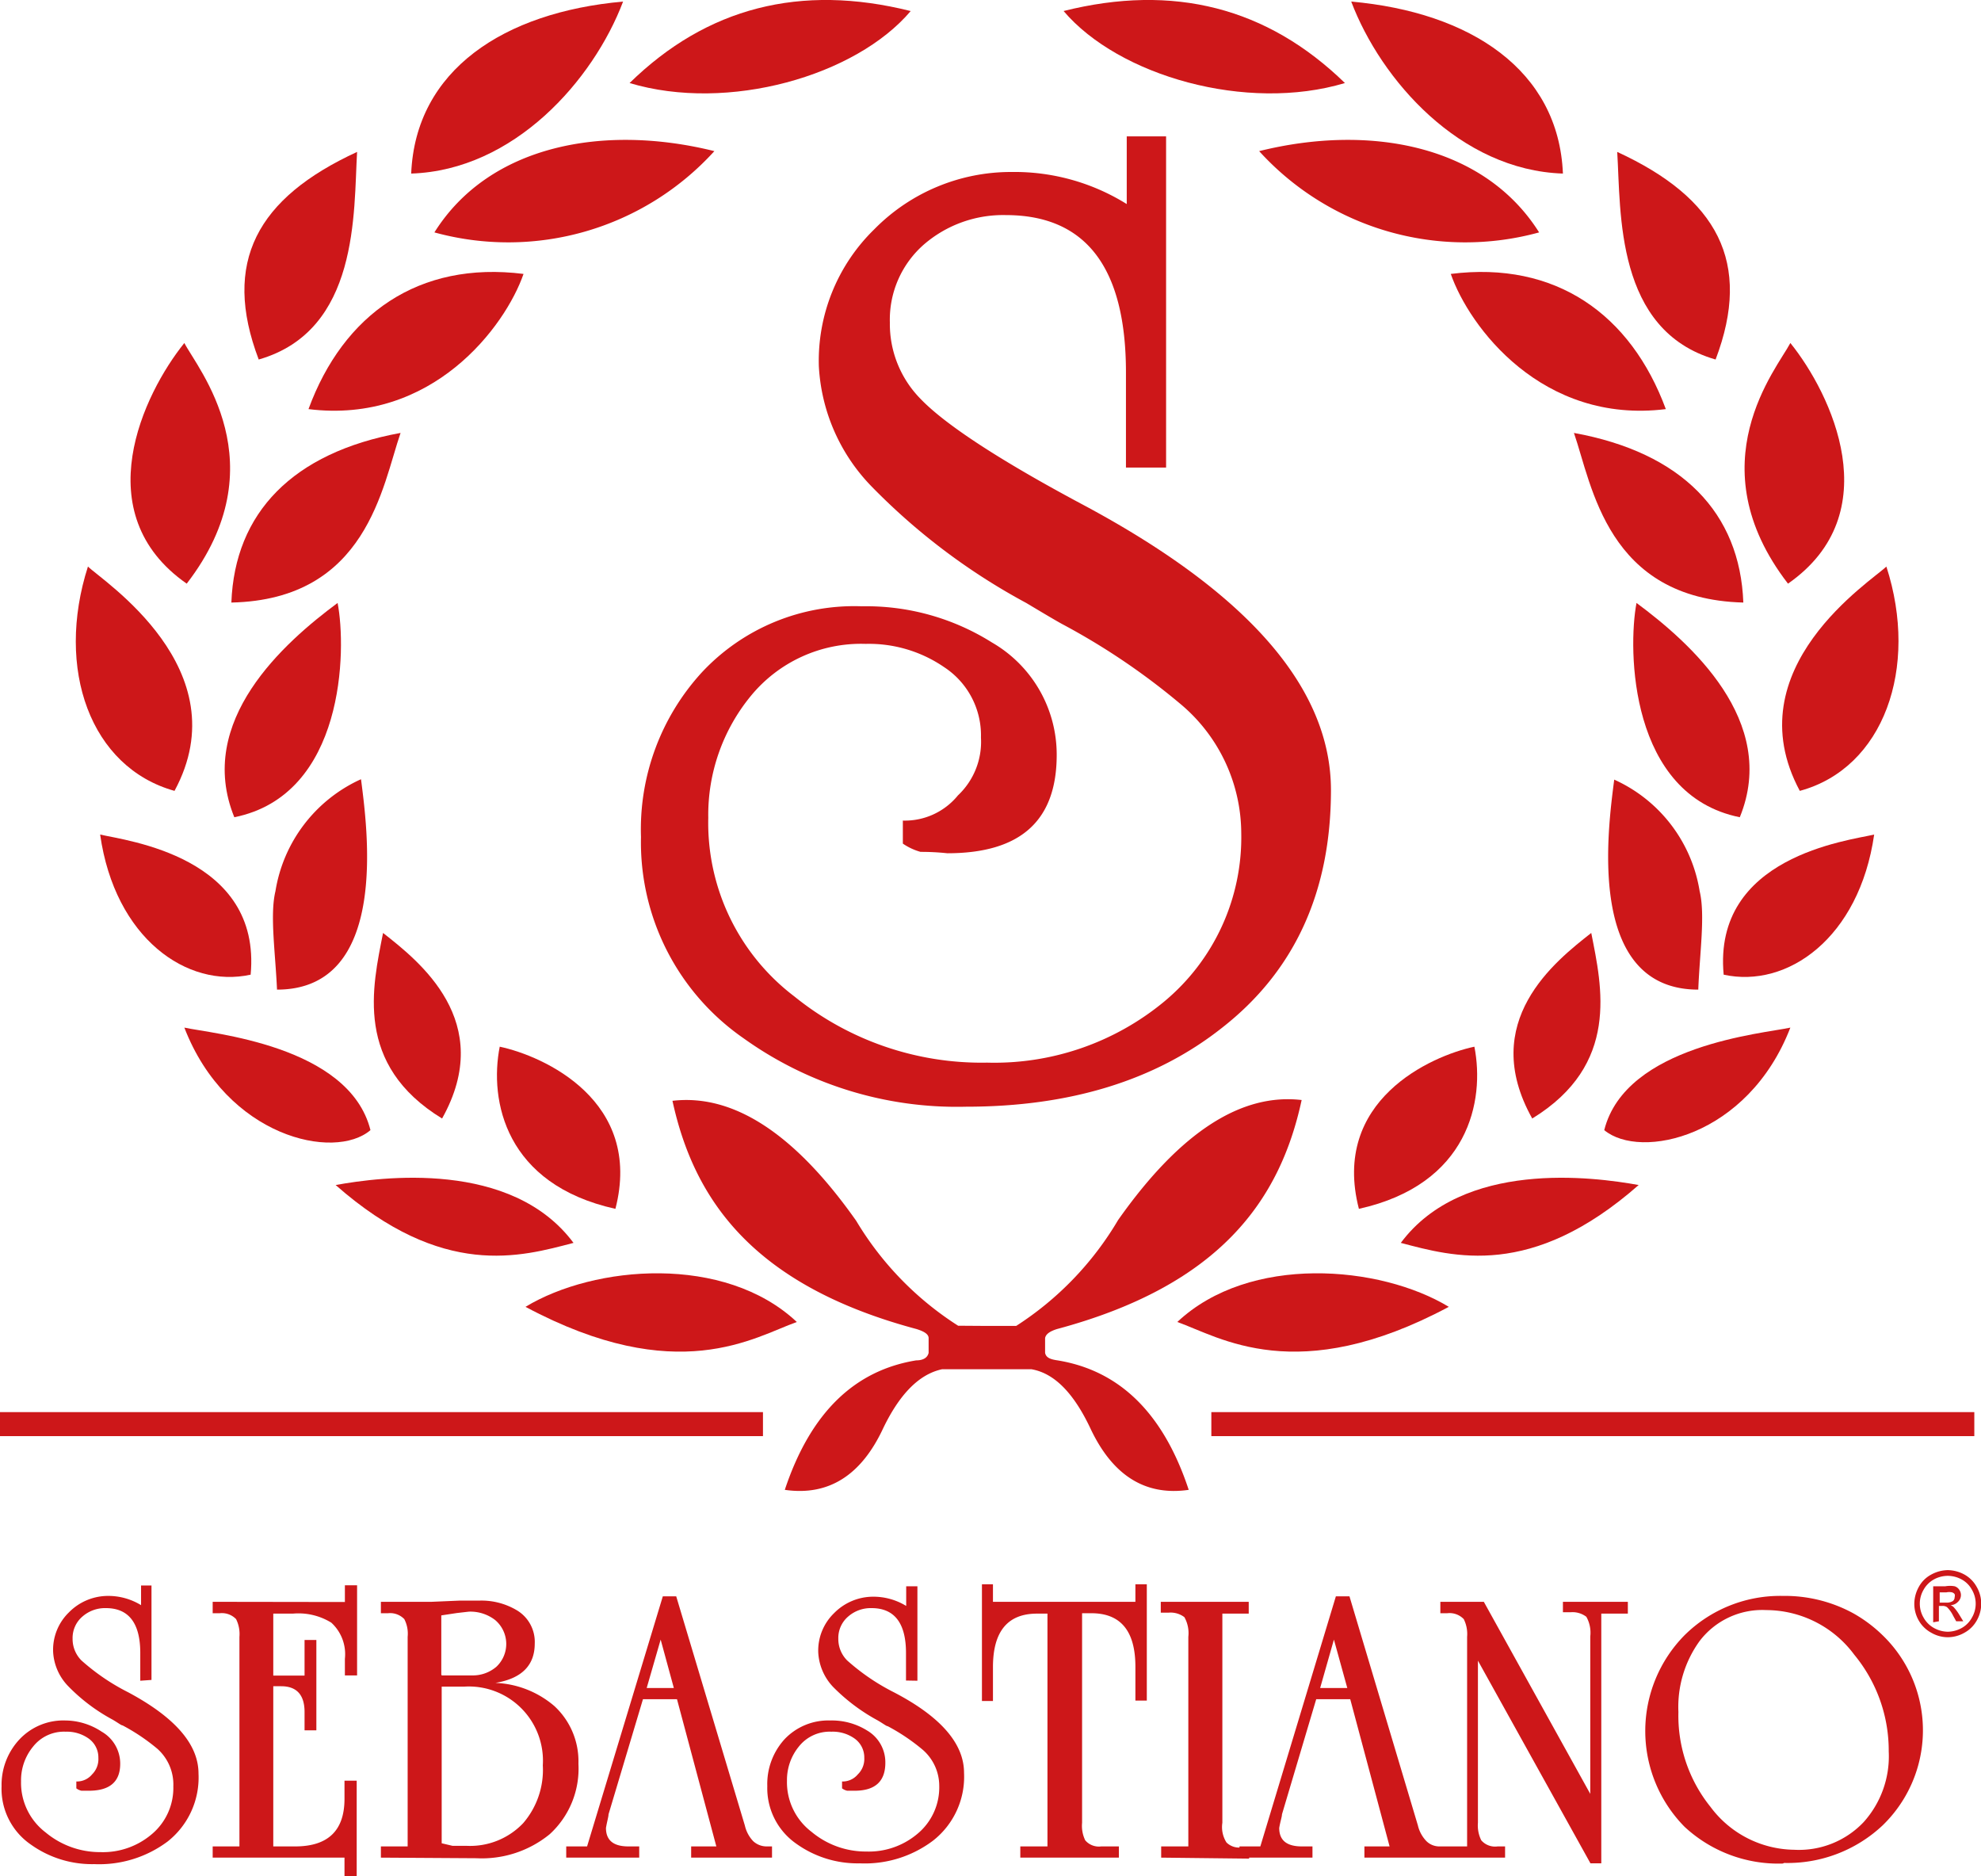 <svg xmlns="http://www.w3.org/2000/svg" viewBox="0 0 100.69 95.35"><defs><style>.a,.b{fill:#cd1719}.a{fill-rule:evenodd}</style></defs><title>Artboard 2</title><path class="a" d="M54.06.56q8.38-2.1,14.3,3.66c-5,1.5-11.5-.36-14.3-3.66Z"/><path class="a" d="M64,7.68c5.59-1.39,11.42-.33,14.23,4.13A14.16,14.16,0,0,1,64,7.68Z"/><path class="a" d="M68.68.08c6.06.54,10.54,3.48,10.76,8.74C74.22,8.65,70.19,4.07,68.68.08Z"/><path class="a" d="M82.2,7.72c5.08,2.34,6.88,5.6,5,10.55-5.11-1.47-4.81-7.49-5-10.55Z"/><path class="a" d="M73.74,13.92c5.33-.67,9.15,2.05,10.93,6.87-6.29.78-10-4.19-10.93-6.87Z"/><path class="a" d="M80,22c5.49,1,8.44,4.06,8.61,8.62C81.68,30.44,80.92,24.65,80,22Z"/><path class="a" d="M95.88,28.79c1.67,5.16-.14,10.25-4.4,11.4-3.35-6.24,3.69-10.69,4.4-11.4Z"/><path class="a" d="M91,17.43c2.08,2.58,5,8.66-.12,12.23-4.69-6.08-.55-10.94.12-12.23Z"/><path class="a" d="M83.18,30.64c2.7,2,7.25,6,5.25,10.89-5.61-1.13-5.7-8.52-5.25-10.89Z"/><path class="a" d="M82.05,39.62a7.53,7.53,0,0,1,4.34,5.67c.29,1.2,0,3.15-.07,5-5.78,0-4.57-8.32-4.27-10.69Z"/><path class="a" d="M95.26,42.41c-.76,5.27-4.42,7.83-7.65,7.12-.56-6,6.32-6.81,7.65-7.12Z"/><path class="a" d="M80.88,47.41c.54,2.74,1.47,6.69-3,9.43-2.76-4.93,1.18-8,3-9.43Z"/><path class="a" d="M74.94,53.19c.54,2.74-.28,7-5.87,8.24-1.42-5.5,3.65-7.77,5.87-8.24Z"/><path class="a" d="M91,52.22c-2.15,5.57-7.62,6.74-9.46,5.21,1.09-4.33,8.12-4.91,9.46-5.21Z"/><path class="a" d="M83.29,60.22c-5.46,4.8-9.43,3.64-12.09,2.94,3.15-4.23,9.77-3.36,12.09-2.94Z"/><path class="a" d="M73.64,66.41c-7.73,4.13-11.65,1.53-13.8.77,3.67-3.45,10.3-2.89,13.8-.77Z"/><path class="a" d="M46.28.56Q37.89-1.54,32,4.22c5,1.5,11.5-.36,14.29-3.66Z"/><path class="a" d="M36.31,7.68c-5.59-1.39-11.43-.33-14.23,4.13A14.16,14.16,0,0,0,36.31,7.68Z"/><path class="a" d="M31.67.08C25.61.62,21.12,3.56,20.9,8.82c5.23-.17,9.26-4.75,10.77-8.74Z"/><path class="a" d="M18.15,7.72c-5.08,2.34-6.88,5.6-5,10.55,5.12-1.47,4.82-7.49,5-10.55Z"/><path class="a" d="M26.61,13.92c-5.33-.67-9.16,2.05-10.93,6.87,6.29.78,10-4.19,10.93-6.87Z"/><path class="a" d="M20.36,22c-5.48,1-8.43,4.06-8.6,8.62,6.91-.15,7.67-5.94,8.6-8.62Z"/><path class="a" d="M4.47,28.79C2.8,34,4.6,39,8.87,40.19,12.22,34,5.18,29.5,4.47,28.79Z"/><path class="a" d="M9.37,17.43c-2.08,2.58-5,8.66.12,12.23,4.69-6.08.54-10.94-.12-12.23Z"/><path class="a" d="M17.16,30.64c-2.7,2-7.24,6-5.25,10.89,5.62-1.13,5.71-8.52,5.25-10.89Z"/><path class="a" d="M18.3,39.62A7.56,7.56,0,0,0,14,45.29c-.29,1.2,0,3.15.08,5,5.77,0,4.57-8.32,4.27-10.69Z"/><path class="a" d="M5.09,42.41c.75,5.27,4.42,7.83,7.65,7.12.56-6-6.32-6.81-7.65-7.12Z"/><path class="a" d="M19.47,47.41c-.54,2.74-1.48,6.69,3,9.43,2.76-4.93-1.18-8-3-9.43Z"/><path class="a" d="M25.4,53.19c-.54,2.74.28,7,5.88,8.24,1.42-5.5-3.66-7.77-5.88-8.24Z"/><path class="a" d="M9.37,52.22C11.52,57.79,17,59,18.83,57.43c-1.09-4.33-8.13-4.91-9.46-5.21Z"/><path class="a" d="M17.06,60.22c5.45,4.8,9.42,3.64,12.09,2.94C26,58.93,19.37,59.8,17.06,60.22Z"/><path class="a" d="M26.71,66.41c7.73,4.13,11.64,1.53,13.79.77-3.67-3.45-10.29-2.89-13.79-.77Z"/><path class="b" d="M57.23,23.76V18.93q0-8-6.11-8A6.16,6.16,0,0,0,47,12.39a5.07,5.07,0,0,0-1.77,4,5.42,5.42,0,0,0,1.57,3.89c1.24,1.29,4,3.11,8.34,5.42q12.52,6.72,12.51,14.47T62.1,52.24q-5.07,4-13,4a18.61,18.61,0,0,1-11.31-3.48,12.11,12.11,0,0,1-5.21-10.23,11.8,11.8,0,0,1,3.11-8.38,10.59,10.59,0,0,1,8.11-3.34,12,12,0,0,1,6.62,1.84,6.58,6.58,0,0,1,3.29,5.71c0,3.36-1.85,5-5.56,5a12.65,12.65,0,0,0-1.36-.07,3,3,0,0,1-.9-.42V41.7a3.48,3.48,0,0,0,2.8-1.28,3.74,3.74,0,0,0,1.17-2.94A4.14,4.14,0,0,0,48,33.91a6.76,6.76,0,0,0-4-1.19,7.24,7.24,0,0,0-5.84,2.65A9.52,9.52,0,0,0,36,41.56a11.07,11.07,0,0,0,4.38,9.08A15.12,15.12,0,0,0,50.17,54a13.54,13.54,0,0,0,9-3.1,10.85,10.85,0,0,0,3.92-8.58,8.6,8.6,0,0,0-3-6.47A34.7,34.7,0,0,0,54,31.72c-.26-.14-.87-.5-1.84-1.08a32.46,32.46,0,0,1-7.86-5.92,9.48,9.48,0,0,1-2.68-6.11,9.33,9.33,0,0,1,2.81-6.95,9.74,9.74,0,0,1,7-2.92,10.77,10.77,0,0,1,5.84,1.63V6.93h2V23.76Z"/><path class="a" d="M50.17,67.38h1.48A16.15,16.15,0,0,0,56.83,62c3.22-4.57,6.33-6.45,9.33-6.1C65.06,61,62,65.32,53.72,67.54c-.28.09-.56.22-.6.46v.75c.05.25.28.33.63.38,3.07.5,5.35,2.58,6.67,6.58-2.2.32-3.87-.72-5-3.13-.8-1.69-1.77-2.79-3-3l-2.23,0h-.08l-2.22,0c-1.23.26-2.21,1.36-3,3q-1.68,3.61-5,3.13c1.33-4,3.61-6.08,6.68-6.58.35,0,.57-.13.63-.38V68c0-.24-.33-.37-.61-.46C38.3,65.32,35.28,61,34.18,55.94c3-.35,6.12,1.53,9.34,6.1a16.15,16.15,0,0,0,5.18,5.33Z"/><polygon class="a" points="61.57 71.76 100.35 71.76 100.35 72.98 61.57 72.98 61.57 71.76 61.57 71.76"/><polygon class="a" points="0 71.76 38.78 71.76 38.78 72.98 0 72.98 0 71.76 0 71.76"/><path class="b" d="M7.13,85.41V84c0-1.52-.59-2.28-1.75-2.28a1.74,1.74,0,0,0-1.18.42,1.43,1.43,0,0,0-.51,1.13,1.54,1.54,0,0,0,.45,1.11A11,11,0,0,0,6.52,86c2.39,1.28,3.57,2.65,3.57,4.13a4.14,4.14,0,0,1-1.57,3.45,5.81,5.81,0,0,1-3.73,1.15,5.35,5.35,0,0,1-3.23-1A3.44,3.44,0,0,1,.08,90.77,3.38,3.38,0,0,1,1,88.38a3.06,3.06,0,0,1,2.32-.95A3.39,3.39,0,0,1,5.17,88a1.87,1.87,0,0,1,.94,1.63Q6.11,91,4.52,91l-.38,0a.69.69,0,0,1-.26-.12v-.35a1,1,0,0,0,.8-.36A1.09,1.09,0,0,0,5,89.33a1.18,1.18,0,0,0-.52-1A1.91,1.91,0,0,0,3.34,88a2,2,0,0,0-1.66.76,2.69,2.69,0,0,0-.61,1.76,3.17,3.17,0,0,0,1.25,2.6,4.32,4.32,0,0,0,2.79,1,3.83,3.83,0,0,0,2.58-.89,3.07,3.07,0,0,0,1.12-2.45A2.43,2.43,0,0,0,8,88.87a10.08,10.08,0,0,0-1.77-1.19c-.07,0-.24-.14-.52-.3a9.25,9.25,0,0,1-2.24-1.69,2.71,2.71,0,0,1-.77-1.75,2.65,2.65,0,0,1,.8-2,2.79,2.79,0,0,1,2-.84,3.19,3.19,0,0,1,1.67.47v-1H7.7v4.8Zm10.4-4v-.85h.62v4.58h-.62v-.84a2.17,2.17,0,0,0-.69-1.84A3.18,3.18,0,0,0,14.89,82h-1v3.15h1.59V83.34h.6v4.59h-.6V87c0-.87-.4-1.31-1.19-1.31h-.4v8.14H15c1.67,0,2.51-.8,2.51-2.42v-.92h.62v4.86h-.62V94.4H10.81v-.57h1.36V83.18a1.7,1.7,0,0,0-.17-.9,1,1,0,0,0-.83-.3h-.36V81.4Zm4.92,12.26.55.13c.3,0,.54,0,.71,0a3.72,3.72,0,0,0,2.88-1.15,4.14,4.14,0,0,0,1-2.94,3.77,3.77,0,0,0-4-4H22.45v8Zm0-8.53H24a1.84,1.84,0,0,0,1.23-.44,1.59,1.59,0,0,0-.07-2.38,2.06,2.06,0,0,0-1.33-.42l-.61.07-.79.12v3ZM19.36,94.4v-.57h1.36V83.18a1.61,1.61,0,0,0-.17-.9,1,1,0,0,0-.83-.3h-.36V81.4h2.57l1.4-.06,1,0a3.51,3.51,0,0,1,1.94.49,1.87,1.87,0,0,1,.91,1.69q0,1.67-2,2a4.9,4.9,0,0,1,3,1.18,3.82,3.82,0,0,1,1.22,2.93,4.51,4.51,0,0,1-1.46,3.58,5.45,5.45,0,0,1-3.72,1.22Zm13.51-8.62h1.38l-.67-2.46-.71,2.46ZM28.78,94.4v-.57h1.06l3.85-12.71h.68l3.49,11.65a1.71,1.71,0,0,0,.42.79,1,1,0,0,0,.67.27h.29v.57H35.13v-.57h1.28l-2-7.48H32.68L30.93,92.2c0,.12-.07.34-.13.69,0,.63.38.94,1.14.94h.55v.57Zm17.27-9V84c0-1.52-.59-2.28-1.75-2.28a1.74,1.74,0,0,0-1.18.42,1.43,1.43,0,0,0-.51,1.13,1.54,1.54,0,0,0,.45,1.11A11,11,0,0,0,45.44,86C47.82,87.24,49,88.61,49,90.09a4.12,4.12,0,0,1-1.58,3.45,5.76,5.76,0,0,1-3.72,1.15,5.35,5.35,0,0,1-3.23-1A3.44,3.44,0,0,1,39,90.77a3.38,3.38,0,0,1,.88-2.39,3.06,3.06,0,0,1,2.32-.95,3.39,3.39,0,0,1,1.89.52A1.87,1.87,0,0,1,45,89.58Q45,91,43.44,91l-.38,0a.69.69,0,0,1-.26-.12v-.35a1,1,0,0,0,.8-.36,1.09,1.09,0,0,0,.33-.84,1.18,1.18,0,0,0-.52-1A1.91,1.91,0,0,0,42.26,88a2,2,0,0,0-1.66.76A2.69,2.69,0,0,0,40,90.49a3.17,3.17,0,0,0,1.25,2.6,4.3,4.3,0,0,0,2.79,1,3.83,3.83,0,0,0,2.58-.89,3.07,3.07,0,0,0,1.12-2.45,2.43,2.43,0,0,0-.85-1.84,10.08,10.08,0,0,0-1.77-1.19c-.07,0-.24-.14-.52-.3a9.56,9.56,0,0,1-2.25-1.69,2.75,2.75,0,0,1-.76-1.75,2.65,2.65,0,0,1,.8-2,2.79,2.79,0,0,1,2-.84,3.19,3.19,0,0,1,1.67.47v-1h.57v4.8Zm5.81,9v-.57h1.38V82h-.53c-1.49,0-2.24.9-2.24,2.72v1.72h-.56V80.51h.56v.89h7.24v-.89h.58v5.91h-.58V84.7c0-1.82-.75-2.72-2.24-2.72H55V92.63a1.68,1.68,0,0,0,.16.89.91.91,0,0,0,.81.31h.9v.57Zm7.16,0v-.57H60.4V83.18a1.66,1.66,0,0,0-.2-1,1.16,1.16,0,0,0-.79-.23H59V81.4h4.47V82H62.13V92.63a1.45,1.45,0,0,0,.21,1,.91.91,0,0,0,.76.25h.39v.57Zm8.08-8.62h1.38l-.68-2.46-.7,2.46ZM63,94.4v-.57h1.06l3.84-12.71h.69l3.48,11.65a1.71,1.71,0,0,0,.43.79.93.93,0,0,0,.66.27h.29v.57H69.35v-.57h1.28l-2-7.48H66.9L65.16,92.2c0,.12-.08.34-.14.69,0,.63.38.94,1.15.94h.54v.57Zm11.57-.57V83.18a1.7,1.7,0,0,0-.17-.9,1,1,0,0,0-.84-.3h-.35V81.4h2.21l5.41,9.76v-8a1.65,1.65,0,0,0-.2-1,1.16,1.16,0,0,0-.8-.23h-.39V81.4h3.3V82H81.39V94.69h-.55l-5.72-10.3v8.24a1.69,1.69,0,0,0,.17.89.93.93,0,0,0,.83.31h.38v.57H73.22v-.57ZM91.19,94a4.53,4.53,0,0,0,3.53-1.4A5,5,0,0,0,96,89a7.65,7.65,0,0,0-1.75-4.91,5.59,5.59,0,0,0-4.48-2.27,4,4,0,0,0-3.38,1.57A5.71,5.71,0,0,0,85.31,87a7.38,7.38,0,0,0,1.63,4.82A5.38,5.38,0,0,0,91.19,94Zm-.57.7a7,7,0,0,1-5-1.87,6.93,6.93,0,0,1,0-9.73,6.9,6.9,0,0,1,5-2,7.27,7.27,0,0,1,3.59.89,7.12,7.12,0,0,1,1.47,1.1,6.72,6.72,0,0,1,0,9.68,7.05,7.05,0,0,1-5,1.9Z"/><path class="b" d="M99,79.79a1.81,1.81,0,0,1,.84.22,1.59,1.59,0,0,1,.63.63,1.68,1.68,0,0,1,.23.86,1.7,1.7,0,0,1-.22.84,1.59,1.59,0,0,1-.63.63,1.72,1.72,0,0,1-.85.23,1.69,1.69,0,0,1-.84-.23,1.62,1.62,0,0,1-.64-.63,1.7,1.7,0,0,1-.22-.84,1.79,1.79,0,0,1,.23-.86,1.55,1.55,0,0,1,.64-.63,1.81,1.81,0,0,1,.83-.22Zm0,.29a1.49,1.49,0,0,0-.7.18,1.35,1.35,0,0,0-.53.53,1.4,1.4,0,0,0,0,1.41,1.35,1.35,0,0,0,.53.53,1.47,1.47,0,0,0,.7.19,1.51,1.51,0,0,0,.71-.19,1.33,1.33,0,0,0,.52-.53,1.4,1.4,0,0,0,0-1.41,1.29,1.29,0,0,0-.53-.53,1.49,1.49,0,0,0-.7-.18Zm-.74,2.36V80.61h.62a1.35,1.35,0,0,1,.47,0,.44.44,0,0,1,.23.17.48.48,0,0,1,.09.27.47.47,0,0,1-.15.35.54.54,0,0,1-.38.17.49.49,0,0,1,.16.1,2.34,2.34,0,0,1,.27.36l.22.36h-.36l-.16-.29a1.51,1.51,0,0,0-.31-.43.38.38,0,0,0-.24-.06h-.17v.78Zm.29-1h.36a.58.58,0,0,0,.35-.08.25.25,0,0,0,.09-.2.24.24,0,0,0,0-.15.25.25,0,0,0-.13-.09.66.66,0,0,0-.29,0h-.34v.56Z"/></svg>